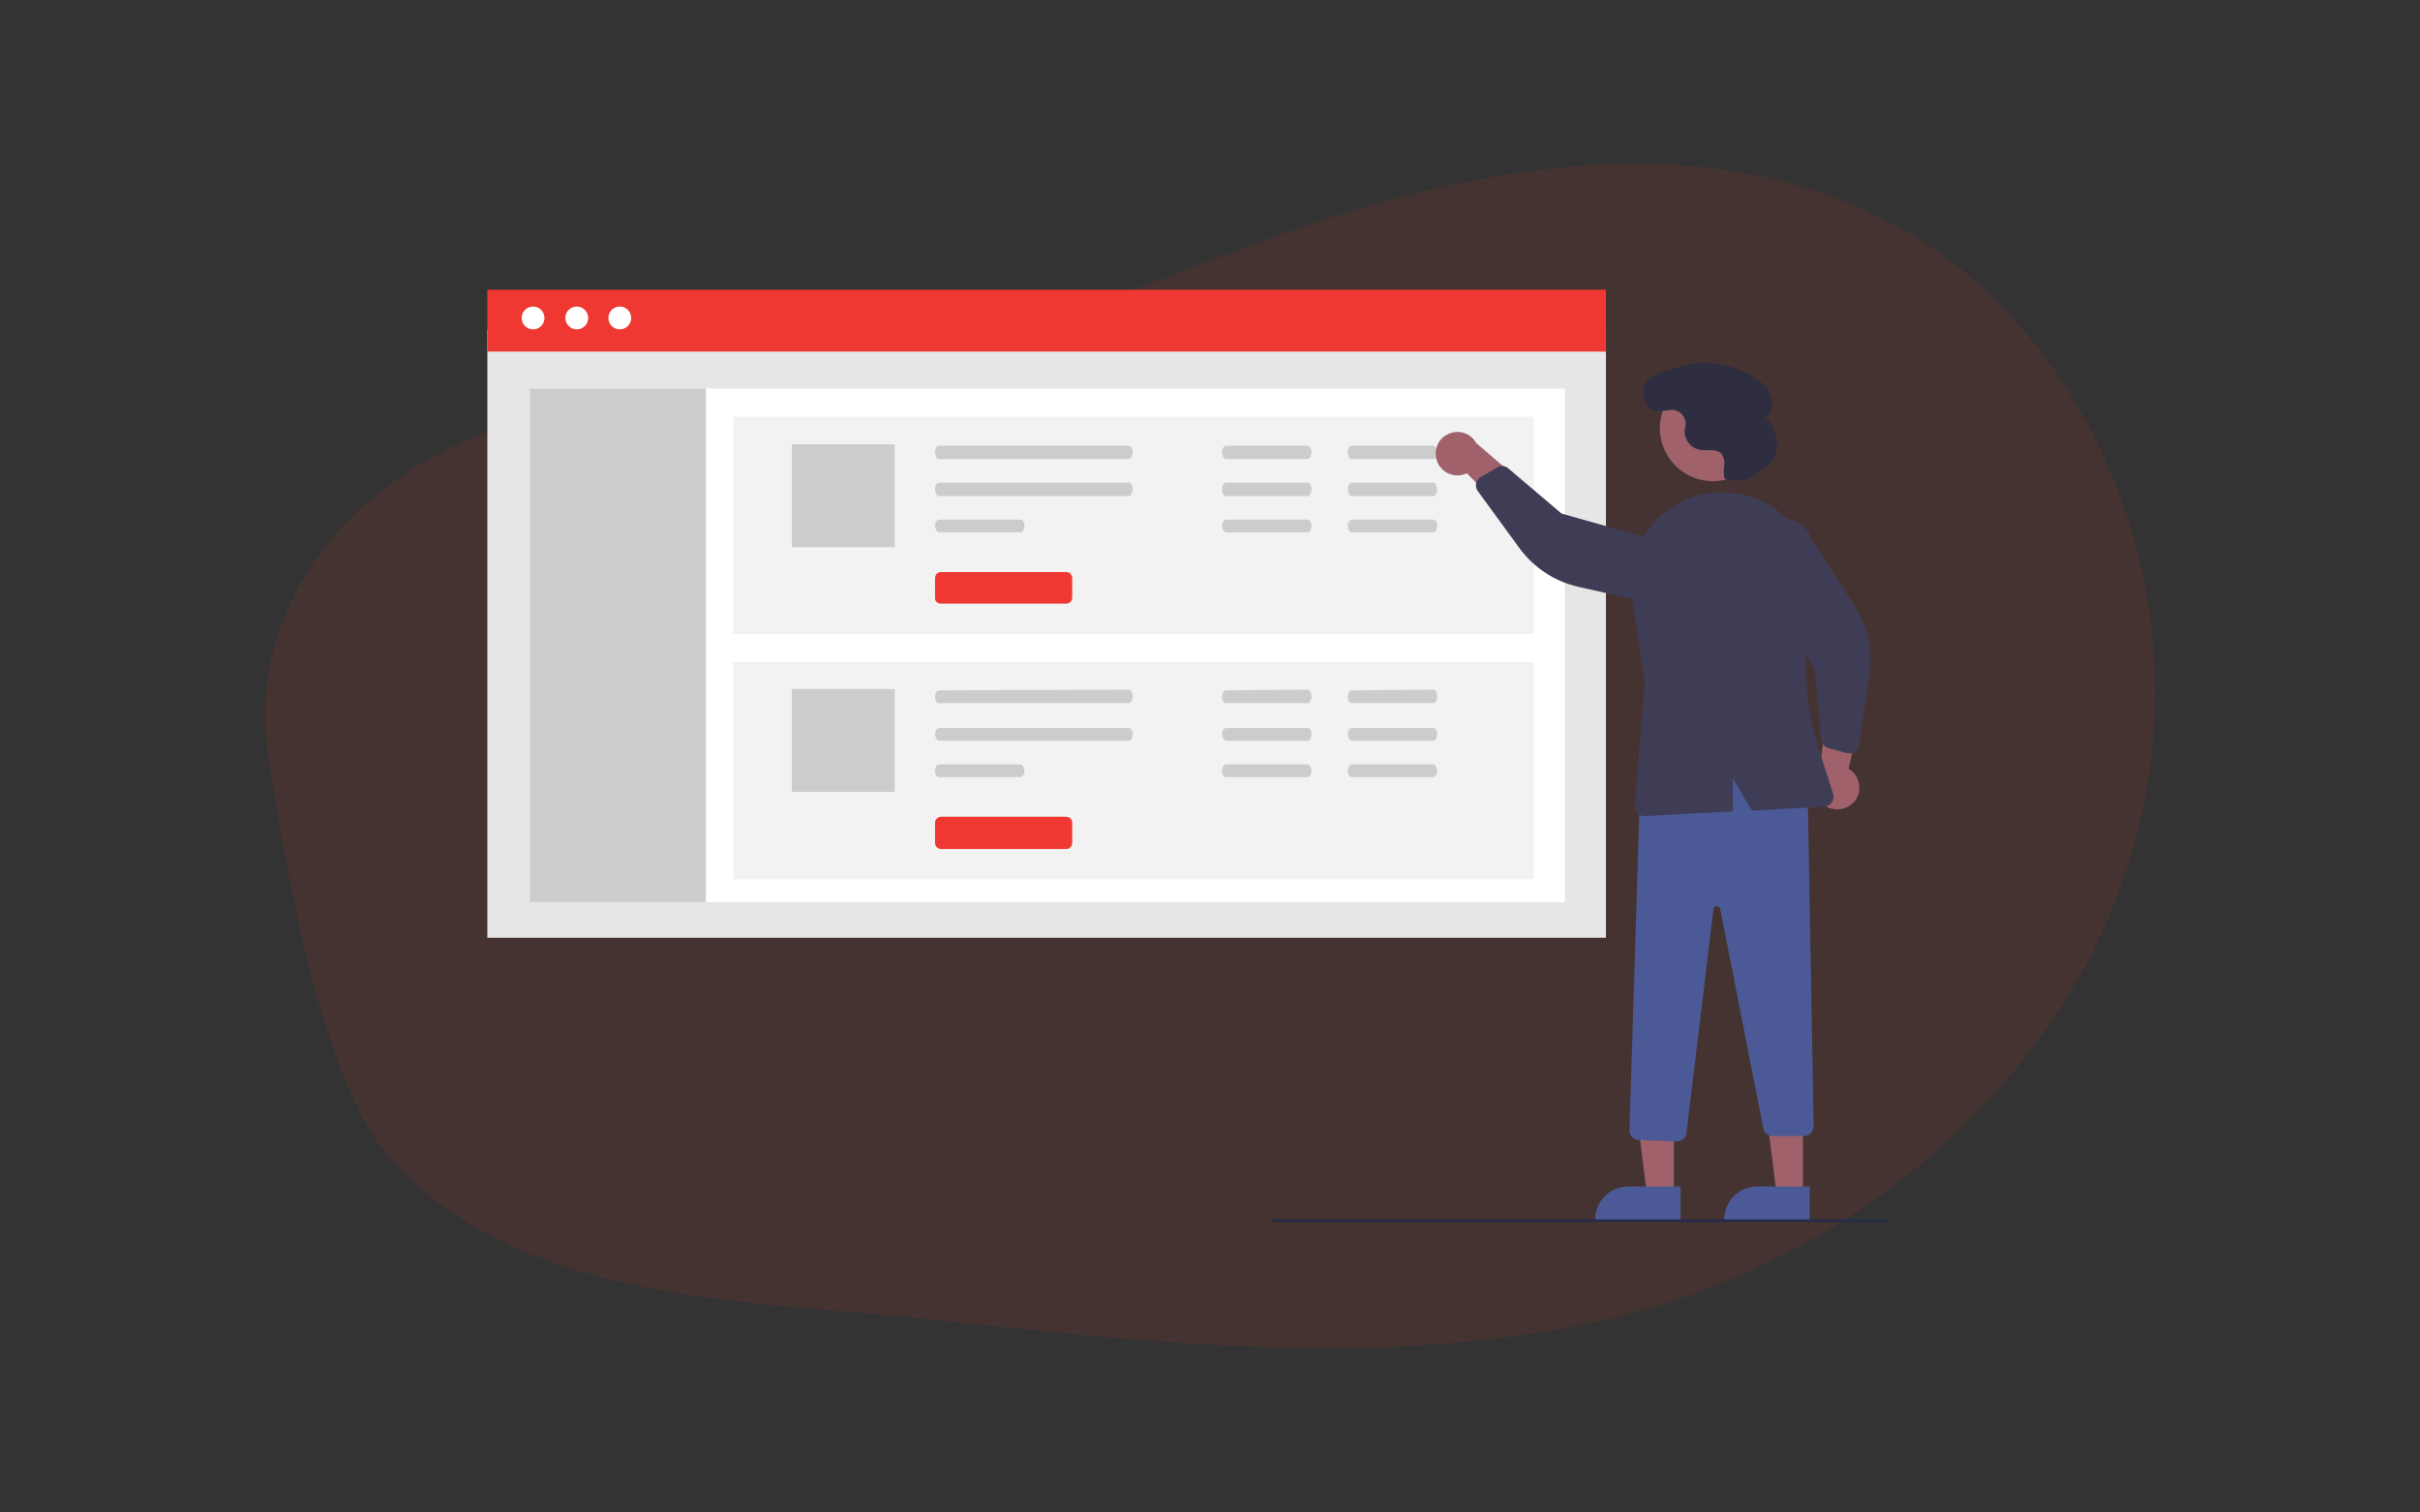 <?xml version="1.0" encoding="UTF-8"?> <svg xmlns="http://www.w3.org/2000/svg" xmlns:xlink="http://www.w3.org/1999/xlink" version="1.1" id="Ebene_1" x="0px" y="0px" viewBox="0 0 360 225" style="enable-background:new 0 0 360 225;" xml:space="preserve"><rect x="0" y="0" width="360" height="225" fill="#333333" stroke="none"/> <style type="text/css"> .st0{opacity:0.1;fill:#EE3831;enable-background:new ;} .st1{fill:#E6E6E6;} .st2{fill:#FFFFFF;} .st3{fill:#EE3831;} .st4{fill:#CCCCCC;} .st5{fill:#F2F2F2;} .st6{fill:#A0616A;} .st7{fill:#4B5A96;} .st8{fill:#3F3D56;} .st9{fill:#2F2E41;} .st10{fill:#242B48;} </style> <path class="st0" d="M319.5,89.3c-3.8-23.2-17.7-45.6-38.9-56.5c-27-13.9-58.8-8.5-86.4,0.8C178.9,38.9,164,45.3,148.5,50 c-16.3,5-32.6,6.1-49.3,8.1C83.2,60,67.8,63.8,55.3,74.2c-11.4,9.6-17.7,23.4-15.4,38.3c0.7,4.2,6.4,45.9,17.4,58.9 c18.8,22.3,52.4,21.9,79.2,24.7c32.7,3.4,67.3,7.6,99.8,0.8c25.1-5.2,48.8-19.1,64.7-39.3C316.5,138.2,323.5,114,319.5,89.3z"></path> <rect id="f38b076b-59d8-4a3a-9764-ba710fdc09c8" x="72.5" y="49" class="st1" width="166.4" height="90.5"></rect> <rect id="a3e272cc-df3f-4d80-b321-62d216886f20" x="78.8" y="57.8" class="st2" width="154" height="76.4"></rect> <rect id="e835d13b-e721-4725-9202-bbf482b4bd3b" x="72.5" y="43.1" class="st3" width="166.4" height="9.2"></rect> <circle id="be4979c6-1dab-43b6-a6ee-71cd46d62419" class="st2" cx="79.3" cy="47.3" r="1.7"></circle> <circle id="b0ea5047-583b-4910-b1a7-8a4b76ab40b8" class="st2" cx="85.8" cy="47.3" r="1.7"></circle> <circle id="f37d9a3e-ad35-4554-bb71-f31101cbe222" class="st2" cx="92.2" cy="47.3" r="1.7"></circle> <rect x="78.8" y="57.8" class="st4" width="26.2" height="76.4"></rect> <rect x="109.1" y="62" class="st5" width="119.1" height="32.3"></rect> <path id="f7d6bd93-8cee-4d05-900c-0964279c7a84-4566" class="st3" d="M140,89.8h18.6c0.5,0,0.9-0.4,0.9-0.9V86 c0-0.5-0.4-0.9-0.9-0.9c0,0,0,0,0,0H140c-0.5,0-0.9,0.4-0.9,0.9v0v3C139.1,89.5,139.5,89.8,140,89.8z"></path> <path id="f8f2501b-24d6-4bc5-9452-5f6747352c8d-4573" class="st4" d="M139.7,66.3c-0.3,0-0.6,0.4-0.6,1s0.3,1,0.6,1h28.2 c0.3,0,0.6-0.4,0.6-1s-0.3-0.9-0.6-1H139.7z"></path> <path id="bf240ba4-7ac6-4616-9791-82be96e2dade-4574" class="st4" d="M139.7,71.8c-0.3,0-0.6,0.4-0.6,1s0.3,1,0.6,1h28.2 c0.3,0,0.6-0.4,0.6-1s-0.3-1-0.6-1H139.7z"></path> <path id="a4452d36-433f-4f97-99ed-f04c2decb731-4575" class="st4" d="M139.7,77.3c-0.3,0-0.6,0.4-0.6,0.9s0.3,1,0.6,1h12.1 c0.3,0,0.6-0.4,0.6-1s-0.3-0.9-0.6-0.9H139.7z"></path> <path id="a4452d36-433f-4f97-99ed-f04c2decb731-4575-2" class="st4" d="M182.4,66.3c-0.3,0-0.6,0.4-0.6,1s0.3,1,0.6,1h12.1 c0.3,0,0.6-0.4,0.6-1s-0.3-0.9-0.6-1H182.4z"></path> <path id="a4452d36-433f-4f97-99ed-f04c2decb731-4575-3" class="st4" d="M182.4,71.8c-0.3,0-0.6,0.4-0.6,1s0.3,1,0.6,1h12.1 c0.3,0,0.6-0.4,0.6-1s-0.3-1-0.6-1H182.4z"></path> <path id="a4452d36-433f-4f97-99ed-f04c2decb731-4575-4" class="st4" d="M182.4,77.3c-0.3,0-0.6,0.4-0.6,0.9s0.3,1,0.6,1h12.1 c0.3,0,0.6-0.4,0.6-1s-0.3-0.9-0.6-0.9H182.4z"></path> <path id="a4452d36-433f-4f97-99ed-f04c2decb731-4575-5" class="st4" d="M201.1,66.3c-0.3,0-0.6,0.4-0.6,1s0.3,1,0.6,1h12.1 c0.3,0,0.6-0.4,0.6-1s-0.3-0.9-0.6-1H201.1z"></path> <path id="a4452d36-433f-4f97-99ed-f04c2decb731-4575-6" class="st4" d="M201.1,71.8c-0.3,0-0.6,0.4-0.6,1s0.3,1,0.6,1h12.1 c0.3,0,0.6-0.4,0.6-1s-0.3-1-0.6-1H201.1z"></path> <path id="a4452d36-433f-4f97-99ed-f04c2decb731-4575-7" class="st4" d="M201.1,77.3c-0.3,0-0.6,0.4-0.6,0.9s0.3,1,0.6,1h12.1 c0.3,0,0.6-0.4,0.6-1s-0.3-0.9-0.6-0.9H201.1z"></path> <rect x="117.8" y="66.1" class="st4" width="15.3" height="15.3"></rect> <rect x="109.1" y="98.5" class="st5" width="119.1" height="32.3"></rect> <path id="f7d6bd93-8cee-4d05-900c-0964279c7a84-4566-2" class="st3" d="M140,126.3h18.6c0.5,0,0.9-0.4,0.9-0.9c0,0,0,0,0,0v-3 c0-0.5-0.4-0.9-0.9-0.9c0,0,0,0,0,0H140c-0.5,0-0.9,0.4-0.9,0.9v0v3C139.1,125.9,139.5,126.3,140,126.3L140,126.3z"></path> <path id="f8f2501b-24d6-4bc5-9452-5f6747352c8d-4573-2" class="st4" d="M139.7,102.7c-0.3,0-0.6,0.4-0.6,1s0.3,0.9,0.6,0.9h28.2 c0.3,0,0.6-0.4,0.6-1s-0.3-1-0.6-1L139.7,102.7z"></path> <path id="bf240ba4-7ac6-4616-9791-82be96e2dade-4574-2" class="st4" d="M139.7,108.3c-0.3,0-0.6,0.4-0.6,0.9s0.3,1,0.6,1h28.2 c0.3,0,0.6-0.4,0.6-1s-0.3-0.9-0.6-0.9H139.7z"></path> <path id="a4452d36-433f-4f97-99ed-f04c2decb731-4575-8" class="st4" d="M139.7,113.7c-0.3,0-0.6,0.4-0.6,1s0.3,0.9,0.6,0.9h12.1 c0.3,0,0.6-0.4,0.6-0.9s-0.3-1-0.6-1H139.7z"></path> <path id="a4452d36-433f-4f97-99ed-f04c2decb731-4575-9" class="st4" d="M182.4,102.7c-0.3,0-0.6,0.4-0.6,1s0.3,0.9,0.6,0.9h12.1 c0.3,0,0.6-0.4,0.6-1s-0.3-1-0.6-1L182.4,102.7z"></path> <path id="a4452d36-433f-4f97-99ed-f04c2decb731-4575-10" class="st4" d="M182.4,108.3c-0.3,0-0.6,0.4-0.6,0.9s0.3,1,0.6,1h12.1 c0.3,0,0.6-0.4,0.6-1s-0.3-0.9-0.6-0.9H182.4z"></path> <path id="a4452d36-433f-4f97-99ed-f04c2decb731-4575-11" class="st4" d="M182.4,113.7c-0.3,0-0.6,0.4-0.6,1s0.3,0.9,0.6,0.9h12.1 c0.3,0,0.6-0.4,0.6-0.9s-0.3-1-0.6-1H182.4z"></path> <path id="a4452d36-433f-4f97-99ed-f04c2decb731-4575-12" class="st4" d="M201.1,102.7c-0.3,0-0.6,0.4-0.6,1s0.3,0.9,0.6,0.9h12.1 c0.3,0,0.6-0.4,0.6-1s-0.3-1-0.6-1L201.1,102.7z"></path> <path id="a4452d36-433f-4f97-99ed-f04c2decb731-4575-13" class="st4" d="M201.1,108.3c-0.3,0-0.6,0.4-0.6,0.9s0.3,1,0.6,1h12.1 c0.3,0,0.6-0.4,0.6-1s-0.3-0.9-0.6-0.9H201.1z"></path> <path id="a4452d36-433f-4f97-99ed-f04c2decb731-4575-14" class="st4" d="M201.1,113.7c-0.3,0-0.6,0.4-0.6,1s0.3,0.9,0.6,0.9h12.1 c0.3,0,0.6-0.4,0.6-0.9s-0.3-1-0.6-1H201.1z"></path> <rect x="117.8" y="102.5" class="st4" width="15.3" height="15.3"></rect> <path class="st6" d="M213.7,68.4c0.5,1.7,2.3,2.7,4,2.2c0,0,0,0,0,0c0.2-0.1,0.4-0.1,0.5-0.2l8.1,8.1l1.2-5.8l-7.9-6.8 c-0.9-1.6-2.9-2.1-4.4-1.2C213.9,65.4,213.3,66.9,213.7,68.4L213.7,68.4z"></path> <path class="st6" d="M275.8,119.3c1.2-1.3,1-3.4-0.3-4.6c-0.1-0.1-0.3-0.2-0.5-0.3l2.4-11.2l-5.5,2.2l-1.4,10.3 c-0.8,1.6-0.2,3.6,1.4,4.4C273.2,120.7,274.8,120.4,275.8,119.3L275.8,119.3z"></path> <polygon class="st6" points="249,177.7 245,177.7 243.1,162.6 249,162.6 "></polygon> <path class="st7" d="M250,181.6h-12.7v-0.2c0-2.7,2.2-4.9,4.9-4.9h7.8V181.6z"></path> <polygon class="st6" points="268.2,177.7 264.3,177.7 262.4,162.6 268.2,162.6 "></polygon> <path class="st7" d="M269.2,181.6h-12.7v-0.2c0-2.7,2.2-4.9,4.9-4.9h7.8V181.6z"></path> <path class="st7" d="M249.4,169.8l-5.6-0.2c-0.8,0-1.4-0.7-1.4-1.5l1.6-51.5h0.1c9.8-3.5,17.8-3.3,24.7,0.8h0.1l0.9,50.1 c0,0.8-0.6,1.5-1.4,1.5c0,0,0,0,0,0h-4.7c-0.7,0-1.3-0.5-1.4-1.2l-6.4-32.6c-0.1-0.3-0.3-0.4-0.6-0.4c-0.2,0-0.4,0.2-0.4,0.4 l-4,33.2C250.8,169.3,250.2,169.8,249.4,169.8L249.4,169.8z"></path> <ellipse transform="matrix(0.23 -0.973 0.973 0.23 134.333 296.977)" class="st6" cx="254.8" cy="63.6" rx="7.9" ry="7.9"></ellipse> <path class="st8" d="M219.8,71.5c0.1-0.3,0.3-0.5,0.6-0.6l2.4-1.4c0.5-0.3,1.2-0.2,1.6,0.2l7.9,6.7l18.1,5.1 c2.3,1.1,3.3,3.9,2.2,6.2c-1.1,2.3-3.9,3.3-6.2,2.2l0,0l-11.6-2.6c-3.5-0.8-6.6-2.8-8.8-5.8l-6.2-8.5c-0.2-0.3-0.3-0.7-0.2-1.2 C219.6,71.7,219.7,71.6,219.8,71.5z"></path> <path class="st8" d="M275.5,112c-0.3,0.1-0.6,0.1-0.9,0l-2.6-0.7c-0.6-0.2-1-0.7-1.1-1.3L270,99.8l-9.3-16.4c-0.9-2.4,0.3-5.1,2.8-6 c2.4-0.9,5.1,0.3,6,2.8l0,0l6.4,10c2,3,2.7,6.7,2.2,10.3l-1.6,10.4c-0.1,0.4-0.3,0.8-0.6,1C275.7,111.9,275.6,112,275.5,112z"></path> <path class="st8" d="M246.2,77.6c2.7-3,6.7-4.6,10.8-4.3h0.4l0,0c3.9,0.3,7.4,2.3,9.7,5.4c2.4,3.1,3.2,7.2,2.4,11 c-1.5,7.2-1.1,14.7,1.1,21.8l2.1,6.6c0.2,0.8-0.2,1.6-0.9,1.8c0,0,0,0,0,0c-0.1,0-0.2,0.1-0.4,0.1l-10.8,0.6l-2.8-4.8v4.9l-13.1,0.7 h-0.1c-0.8,0-1.4-0.6-1.4-1.4c0,0,0,0,0,0v-0.1l1.5-18.4l-1.9-12.5C242.1,84.8,243.4,80.6,246.2,77.6z"></path> <path class="st9" d="M260.3,71.1c-0.7,0.4-3.6,0.7-3.8-0.1l0,0c-0.1-0.6-0.1-1.2,0-1.8c0.1-0.6-0.1-1.2-0.4-1.7 c-0.8-0.8-2.2-0.4-3.3-0.6c-1.4-0.3-2.3-1.6-2.2-3c0-0.1,0.1-0.2,0.1-0.4c0.3-1.1-0.5-2.3-1.6-2.5c-0.2,0-0.4-0.1-0.6,0 c-1.1,0.1-2.4,0.4-3.3-0.4c-0.7-0.9-0.9-2.1-0.6-3.3c0.5-1.6,4-2.4,5.5-2.8c3.8-1.1,7.8-0.4,11.1,1.8c1,0.6,1.8,1.5,2.2,2.6 c0.5,1.1,0.2,2.4-0.7,3.2c1.5,1.5,2,3.7,1.4,5.7C263.5,69.1,261.4,70.5,260.3,71.1z"></path> <path class="st10" d="M280.8,181.8h-91.3c-0.1,0-0.2-0.1-0.2-0.2c0,0,0,0,0,0c0-0.1,0.1-0.2,0.2-0.2c0,0,0,0,0,0h91.3 c0.1,0,0.2,0.1,0.2,0.2S281,181.8,280.8,181.8L280.8,181.8z"></path> </svg> 